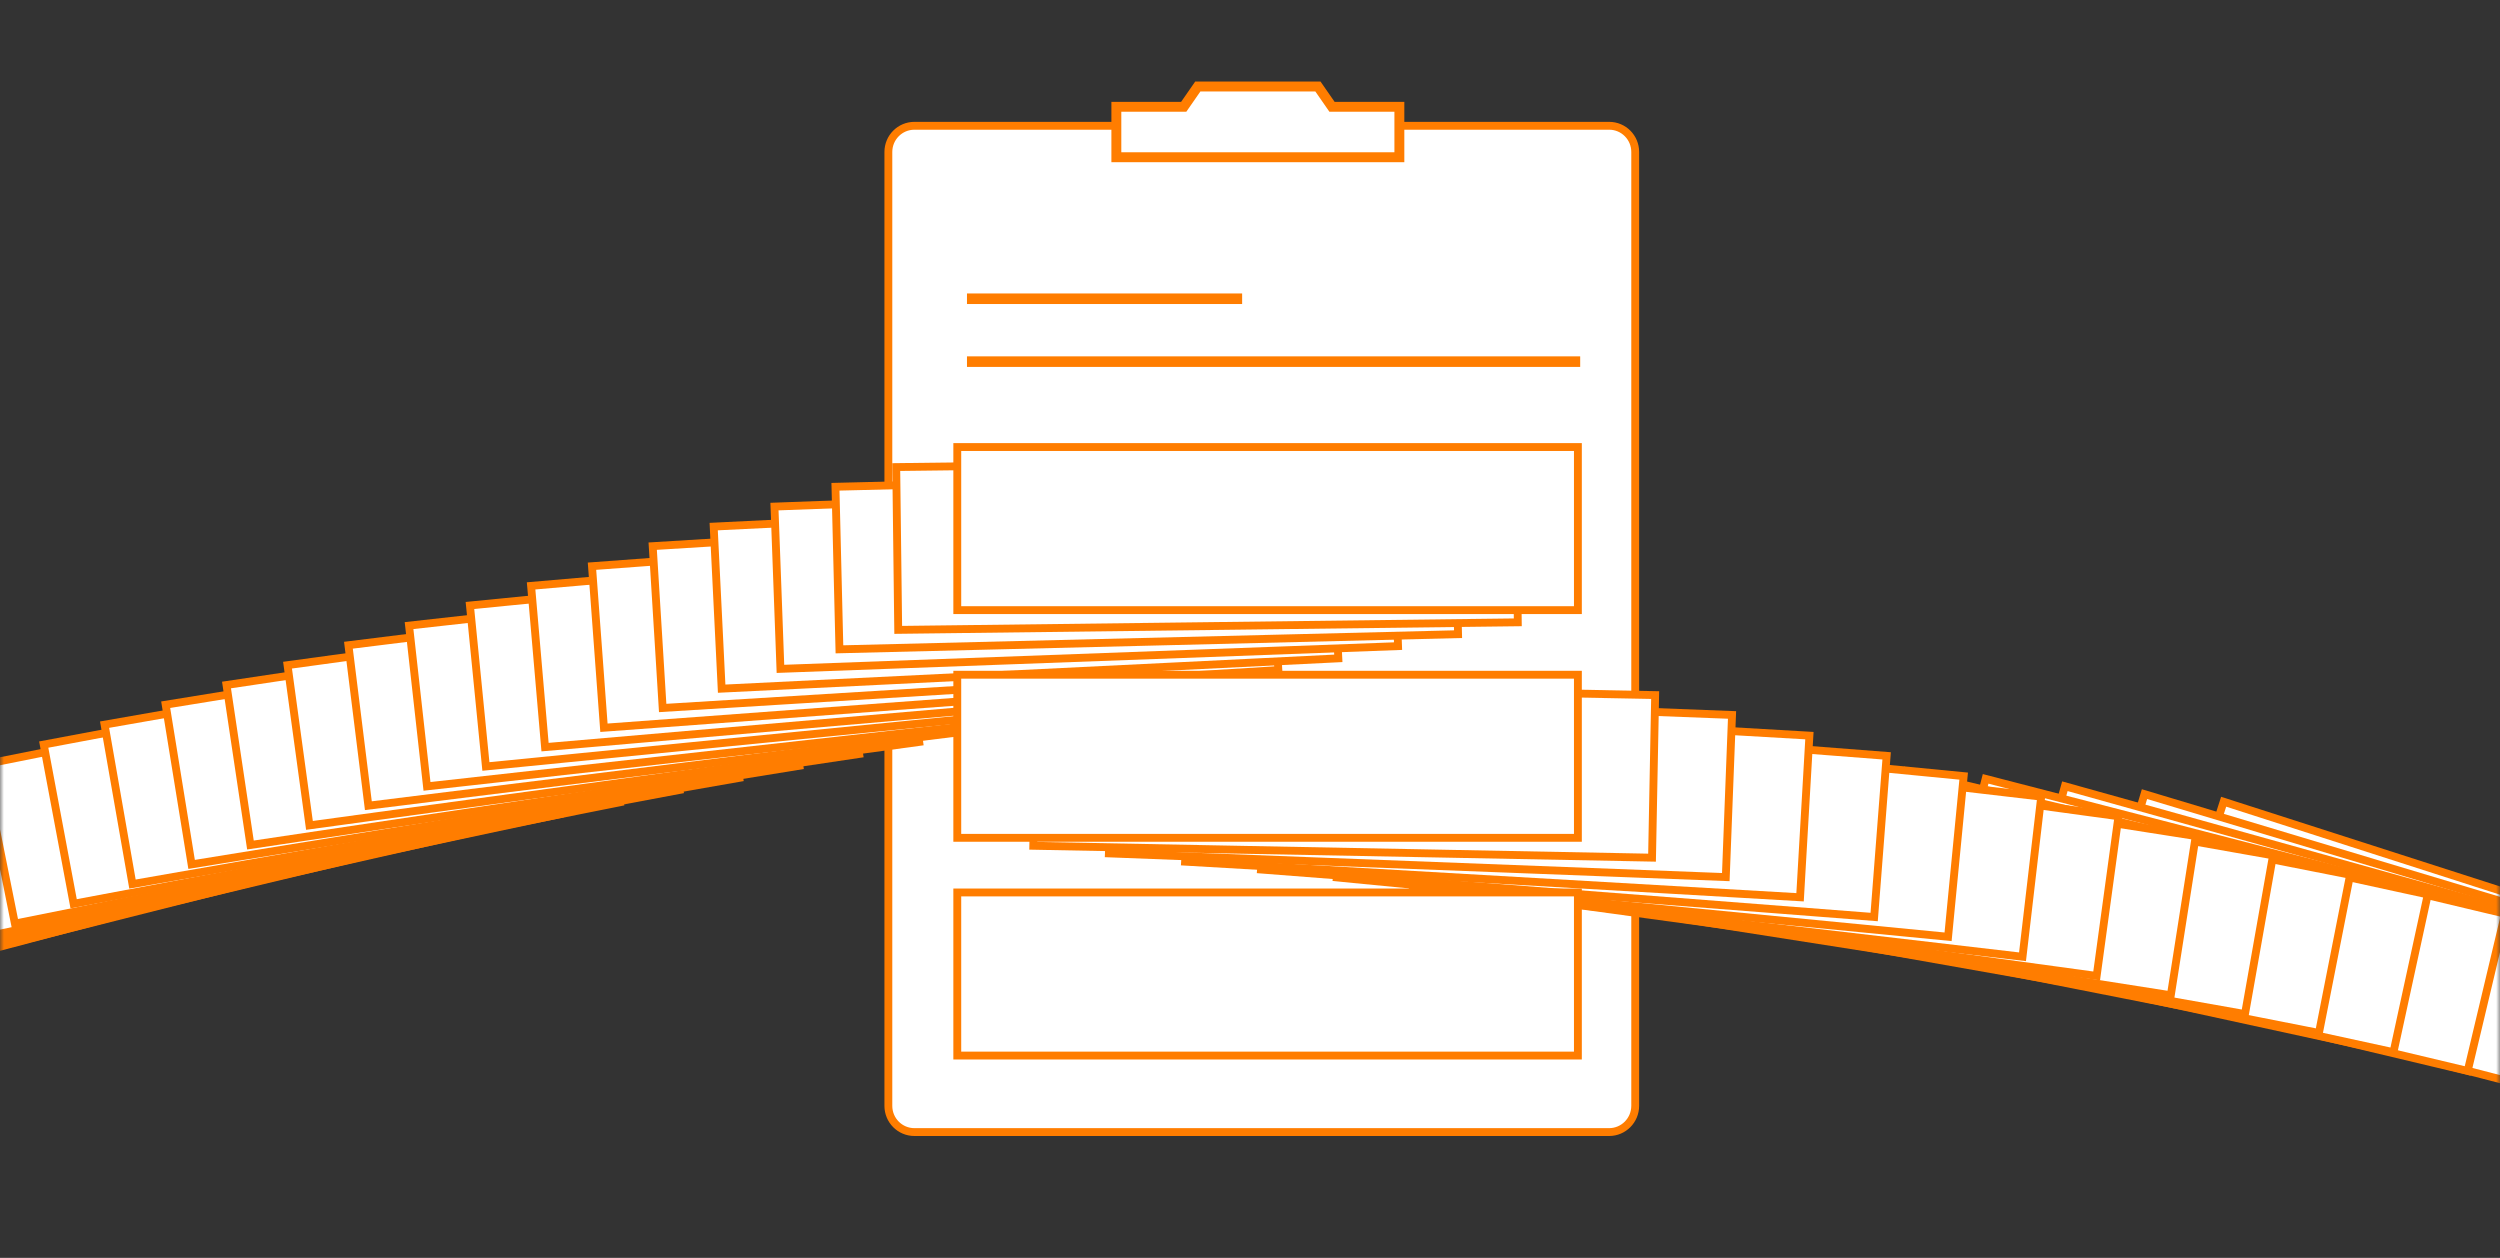<svg width="318" height="160" viewBox="0 0 318 160" fill="none" xmlns="http://www.w3.org/2000/svg">
<rect x="0" y="0" width="318" height="160" fill="#333333" stroke="none"/>
<mask id="mask0" mask-type="alpha" maskUnits="userSpaceOnUse" x="0" y="0" width="318" height="160">
<rect width="318" height="160" rx="6" fill="#BD3A3A"/>
</mask>
<g mask="url(#mask0)">
<path d="M204.679 144H116.313C114.48 144 113 142.511 113 140.667V19.333C113 17.489 114.48 16 116.313 16H204.687C206.52 16 208 17.489 208 19.333V140.667C207.991 142.511 206.511 144 204.679 144Z" fill="white" stroke="#FF7D00" stroke-miterlimit="10"/>
<path d="M35.391 89.566L-40.906 109.831L-35.581 129.881L40.717 109.617L35.391 89.566Z" fill="white" stroke="#FF7D00" stroke-miterlimit="10"/>
<path d="M43.274 88.038L-33.148 107.333L-28.078 127.414L48.344 108.119L43.274 88.038Z" fill="white" stroke="#FF7D00" stroke-miterlimit="10"/>
<path d="M51.138 86.468L-25.41 104.8L-20.593 124.915L55.955 106.583L51.138 86.468Z" fill="white" stroke="#FF7D00" stroke-miterlimit="10"/>
<path d="M59.009 84.913L-17.664 102.279L-13.101 122.426L63.572 105.06L59.009 84.913Z" fill="white" stroke="#FF7D00" stroke-miterlimit="10"/>
<path d="M66.847 83.385L-9.953 99.783L-5.644 119.967L71.156 103.568L66.847 83.385Z" fill="white" stroke="#FF7D00" stroke-miterlimit="10"/>
<path d="M74.774 81.83L-2.16 97.264L1.896 117.484L78.831 102.05L74.774 81.83Z" fill="white" stroke="#FF7D00" stroke-miterlimit="10"/>
<path d="M82.617 80.236L5.562 94.71L9.366 114.959L86.42 100.486L82.617 80.236Z" fill="white" stroke="#FF7D00" stroke-miterlimit="10"/>
<path d="M90.475 78.67L13.301 92.177L16.85 112.455L94.024 98.948L90.475 78.67Z" fill="white" stroke="#FF7D00" stroke-miterlimit="10"/>
<path d="M98.378 77.093L21.074 89.639L24.371 109.952L101.675 97.406L98.378 77.093Z" fill="white" stroke="#FF7D00" stroke-miterlimit="10"/>
<path d="M106.239 75.555L28.812 87.133L31.856 107.485L109.283 95.906L106.239 75.555Z" fill="white" stroke="#FF7D00" stroke-miterlimit="10"/>
<path d="M114.133 73.996L36.574 84.61L39.363 104.99L116.922 94.375L114.133 73.996Z" fill="white" stroke="#FF7D00" stroke-miterlimit="10"/>
<path d="M122.004 72.42L44.32 82.072L46.856 102.484L124.541 92.832L122.004 72.42Z" fill="white" stroke="#FF7D00" stroke-miterlimit="10"/>
<path d="M129.834 70.894L52.031 79.576L54.313 100.027L132.116 91.345L129.834 70.894Z" fill="white" stroke="#FF7D00" stroke-miterlimit="10"/>
<path d="M137.708 69.296L59.777 77.018L61.806 97.495L139.737 89.773L137.708 69.296Z" fill="white" stroke="#FF7D00" stroke-miterlimit="10"/>
<path d="M145.614 67.77L67.555 74.524L69.329 95.034L147.389 88.281L145.614 67.77Z" fill="white" stroke="#FF7D00" stroke-miterlimit="10"/>
<path d="M153.492 66.235L75.301 72.021L76.821 92.57L155.012 86.783L153.492 66.235Z" fill="white" stroke="#FF7D00" stroke-miterlimit="10"/>
<path d="M161.339 64.647L83.023 69.472L84.292 90.055L162.607 85.23L161.339 64.647Z" fill="white" stroke="#FF7D00" stroke-miterlimit="10"/>
<path d="M169.222 63.127L90.781 66.983L91.795 87.598L170.236 83.742L169.222 63.127Z" fill="white" stroke="#FF7D00" stroke-miterlimit="10"/>
<path d="M177.072 61.544L98.512 64.437L99.272 85.08L177.832 82.187L177.072 61.544Z" fill="white" stroke="#FF7D00" stroke-miterlimit="10"/>
<path d="M184.958 59.988L106.27 61.916L106.776 82.594L185.465 80.666L184.958 59.988Z" fill="white" stroke="#FF7D00" stroke-miterlimit="10"/>
<path d="M192.811 58.451L114 59.412L114.253 80.121L193.063 79.159L192.811 58.451Z" fill="white" stroke="#FF7D00" stroke-miterlimit="10"/>
<path d="M200.708 56.864H121.766V77.609H200.708V56.864Z" fill="white" stroke="#FF7D00" stroke-miterlimit="10"/>
<path d="M282.848 101.981L276.5 121.731L351.653 145.888L358.001 126.138L282.848 101.981Z" fill="white" stroke="#FF7D00" stroke-miterlimit="10"/>
<path d="M272.779 101.013L266.828 120.822L342.219 143.47L348.17 123.661L272.779 101.013Z" fill="white" stroke="#FF7D00" stroke-miterlimit="10"/>
<path d="M262.652 100.009L257.098 119.887L332.727 141.019L338.281 121.141L262.652 100.009Z" fill="white" stroke="#FF7D00" stroke-miterlimit="10"/>
<path d="M252.571 99.071L247.414 119.01L323.273 138.631L328.43 118.692L252.571 99.071Z" fill="white" stroke="#FF7D00" stroke-miterlimit="10"/>
<path d="M242.551 98.107L237.789 118.108L313.887 136.225L318.649 116.224L242.551 98.107Z" fill="white" stroke="#FF7D00" stroke-miterlimit="10"/>
<path d="M232.483 97.168L228.117 117.231L304.448 133.839L308.813 113.776L232.483 97.168Z" fill="white" stroke="#FF7D00" stroke-miterlimit="10"/>
<path d="M222.361 96.179L218.395 116.298L294.968 131.393L298.935 111.273L222.361 96.179Z" fill="white" stroke="#FF7D00" stroke-miterlimit="10"/>
<path d="M212.321 95.216L208.75 115.401L285.561 128.99L289.132 108.805L212.321 95.216Z" fill="white" stroke="#FF7D00" stroke-miterlimit="10"/>
<path d="M202.257 94.266L199.082 114.516L276.126 126.597L279.301 106.346L202.257 94.266Z" fill="white" stroke="#FF7D00" stroke-miterlimit="10"/>
<path d="M192.184 93.26L189.406 113.569L266.693 124.139L269.471 103.829L192.184 93.26Z" fill="white" stroke="#FF7D00" stroke-miterlimit="10"/>
<path d="M182.127 92.274L179.746 112.642L257.264 121.703L259.645 101.335L182.127 92.274Z" fill="white" stroke="#FF7D00" stroke-miterlimit="10"/>
<path d="M172.027 91.175L170.043 111.612L247.796 119.159L249.779 98.722L172.027 91.175Z" fill="white" stroke="#FF7D00" stroke-miterlimit="10"/>
<path d="M161.99 90.106L160.402 110.604L238.394 116.644L239.981 96.145L161.99 90.106Z" fill="white" stroke="#FF7D00" stroke-miterlimit="10"/>
<path d="M151.933 89.043L150.742 109.604L228.968 114.133L230.158 93.572L151.933 89.043Z" fill="white" stroke="#FF7D00" stroke-miterlimit="10"/>
<path d="M141.843 87.926L141.051 108.552L219.522 111.567L220.315 90.942L141.843 87.926Z" fill="white" stroke="#FF7D00" stroke-miterlimit="10"/>
<path d="M131.831 86.904L131.434 107.584L210.139 109.095L210.536 88.415L131.831 86.904Z" fill="white" stroke="#FF7D00" stroke-miterlimit="10"/>
<path d="M200.708 85.825H121.766V106.571H200.708V85.825Z" fill="white" stroke="#FF7D00" stroke-miterlimit="10"/>
<path d="M200.708 113.521H121.766V134.267H200.708V113.521Z" fill="white" stroke="#FF7D00" stroke-miterlimit="10"/>
<path d="M169.431 13.584L167.638 11H152.362L150.569 13.584H142V20H178V13.584H169.431Z" fill="white" stroke="#FF7D00" stroke-width="1.261" stroke-miterlimit="10"/>
<path d="M123 46H201" stroke="#FF7D00" stroke-width="1.344" stroke-miterlimit="10"/>
<path d="M123 38H158" stroke="#FF7D00" stroke-width="1.344" stroke-miterlimit="10"/>
</g>
</svg>
